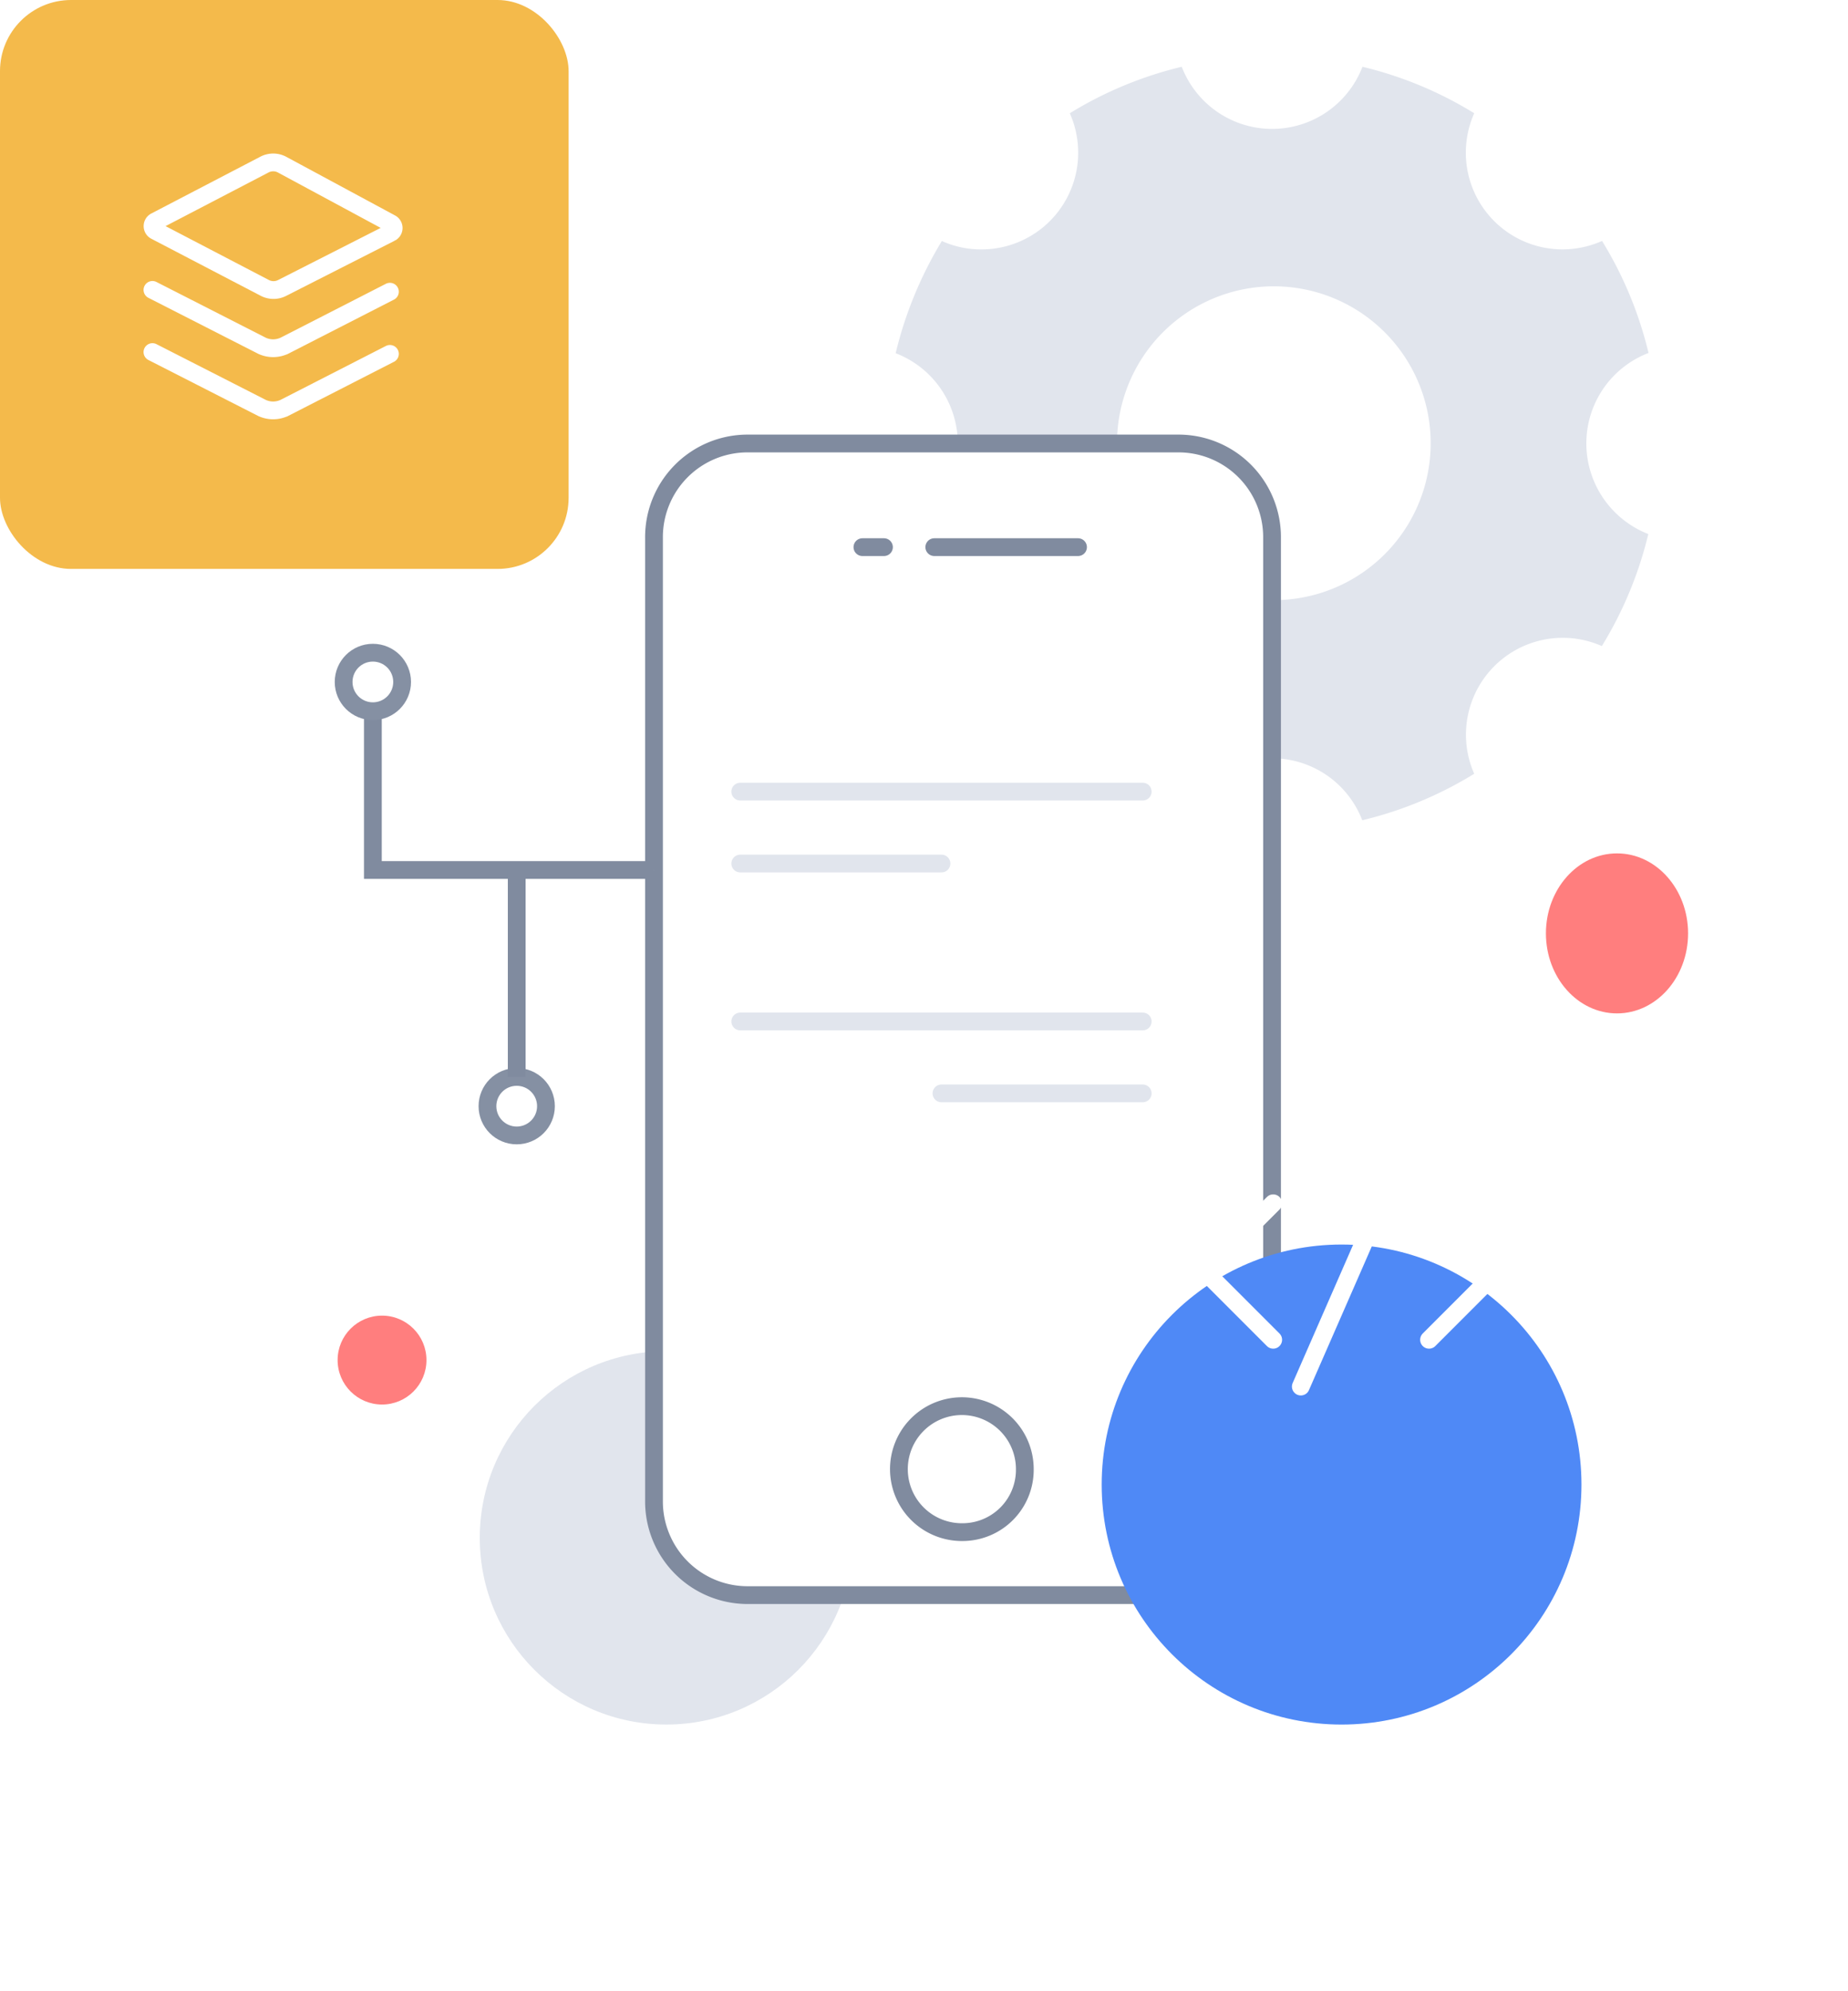 <svg xmlns="http://www.w3.org/2000/svg" xmlns:xlink="http://www.w3.org/1999/xlink" width="104" height="112" viewBox="0 0 104 112"><defs><style>.a{fill:#f4ba4b;}.b{fill:#e1e5ed;}.c{fill:#ff7e7e;}.d{fill:#fff;}.d,.i,.l{stroke:#808b9f;}.e{fill:#4f89f6;}.f,.g,.h,.i,.j,.k,.l{fill:none;}.f,.g,.j{stroke:#fff;}.f,.g,.h,.i,.j,.k{stroke-linecap:round;}.f{stroke-linejoin:round;}.h{stroke:#e1e5ed;}.j,.k{stroke-miterlimit:10;}.k{stroke:#8590a3;}.m{filter:url(#a);}</style><filter id="a" x="47" y="55" width="57" height="57" filterUnits="userSpaceOnUse"><feOffset dy="12" input="SourceAlpha"/><feGaussianBlur stdDeviation="5" result="b"/><feFlood flood-color="#4f89f6" flood-opacity="0.231"/><feComposite operator="in" in2="b"/><feComposite in="SourceGraphic"/></filter></defs><g transform="translate(-1083 -2238.069)"><rect class="a" width="32" height="32" rx="4" transform="translate(1083 2238.069)"/><circle class="b" cx="10.5" cy="10.5" r="10.5" transform="translate(1110 2314.069)"/><circle class="c" cx="2.5" cy="2.5" r="2.5" transform="translate(1102 2312.069)"/><ellipse class="c" cx="4" cy="4.5" rx="4" ry="4.5" transform="translate(1170 2286.069)"/><path class="b" d="M43.369,25.683a5.452,5.452,0,0,1,3.5-5.086,21.61,21.61,0,0,0-2.615-6.3,5.525,5.525,0,0,1-2.218.474,5.44,5.44,0,0,1-4.976-7.657A21.544,21.544,0,0,0,30.77,4.5,5.447,5.447,0,0,1,20.6,4.5a21.61,21.61,0,0,0-6.3,2.615,5.44,5.44,0,0,1-4.976,7.657A5.345,5.345,0,0,1,7.1,14.3a22.087,22.087,0,0,0-2.6,6.311,5.45,5.45,0,0,1,.011,10.172,21.61,21.61,0,0,0,2.615,6.3,5.442,5.442,0,0,1,7.183,7.183,21.736,21.736,0,0,0,6.3,2.615,5.437,5.437,0,0,1,10.15,0,21.61,21.61,0,0,0,6.3-2.615,5.447,5.447,0,0,1,7.183-7.183,21.735,21.735,0,0,0,2.615-6.3A5.478,5.478,0,0,1,43.369,25.683ZM25.783,34.5a8.826,8.826,0,1,1,8.826-8.826A8.824,8.824,0,0,1,25.783,34.5Z" transform="translate(1128.905 2237.325)"/><path class="d" d="M29.565-10H5.217A5.268,5.268,0,0,0,0-4.686V49.461a5.268,5.268,0,0,0,5.217,5.314H29.565a5.268,5.268,0,0,0,5.217-5.314V-4.686A5.268,5.268,0,0,0,29.565-10ZM17.391,51.232a3.543,3.543,0,1,1,3.478-3.543A3.507,3.507,0,0,1,17.391,51.232Z" transform="translate(1119.805 2273.014)"/><g class="m" transform="matrix(1, 0, 0, 1, 1083, 2238.07)"><circle class="e" cx="13.5" cy="13.5" r="13.5" transform="translate(62 58)"/></g><g transform="translate(1150.813 2303.117)"><path class="f" d="M24,16.678l3.839-3.839L24,9" transform="translate(-11.391 -6.368)"/><path class="f" d="M6.839,9,3,12.839l3.839,3.839" transform="translate(-3 -6.368)"/><line class="g" x1="5.662" y2="12.942" transform="translate(5.393 0)"/></g><line class="h" x2="22.649" transform="translate(1124.659 2282.595)"/><line class="h" x1="22.649" transform="translate(1124.659 2295.523)"/><line class="h" x2="11.325" transform="translate(1124.659 2286.64)"/><g transform="translate(1131.534 2268.844)"><line class="i" x2="8.089" transform="translate(4.045)"/><line class="i" x2="1.213"/></g><line class="h" x1="11.325" transform="translate(1135.983 2299.568)"/><g transform="translate(1091.58 2247.205)"><path class="g" d="M1455.743,443.891l6.127-3.112a.3.3,0,0,0,.006-.525l-6.125-3.3a1.06,1.06,0,0,0-.993-.007l-6.146,3.2a.3.3,0,0,0,0,.525l6.161,3.211A1.06,1.06,0,0,0,1455.743,443.891Z" transform="translate(-1448.453 -436.827)"/><path class="j" d="M1461.816,624.315l-5.924,3.03a1.49,1.49,0,0,1-1.277.009l-6.163-3.141" transform="translate(-1448.453 -617.043)"/><path class="j" d="M1461.816,703.488l-5.924,3.03a1.49,1.49,0,0,1-1.277.009l-6.163-3.141" transform="translate(-1448.453 -692.719)"/></g><g transform="translate(1102.338 2274.781)"><path class="d" d="M-11729.622,6446.348v8.929h15.82" transform="translate(11731.268 -6443.055)"/><circle class="k" cx="1.646" cy="1.646" r="1.646" transform="translate(0 0)"/><g transform="translate(8.095 12.221)"><circle class="k" cx="1.646" cy="1.646" r="1.646" transform="translate(0 11.64)"/><path class="l" d="M-11712.5,6457.224v11.64" transform="translate(11714.146 -6457.224)"/></g></g></g></svg>